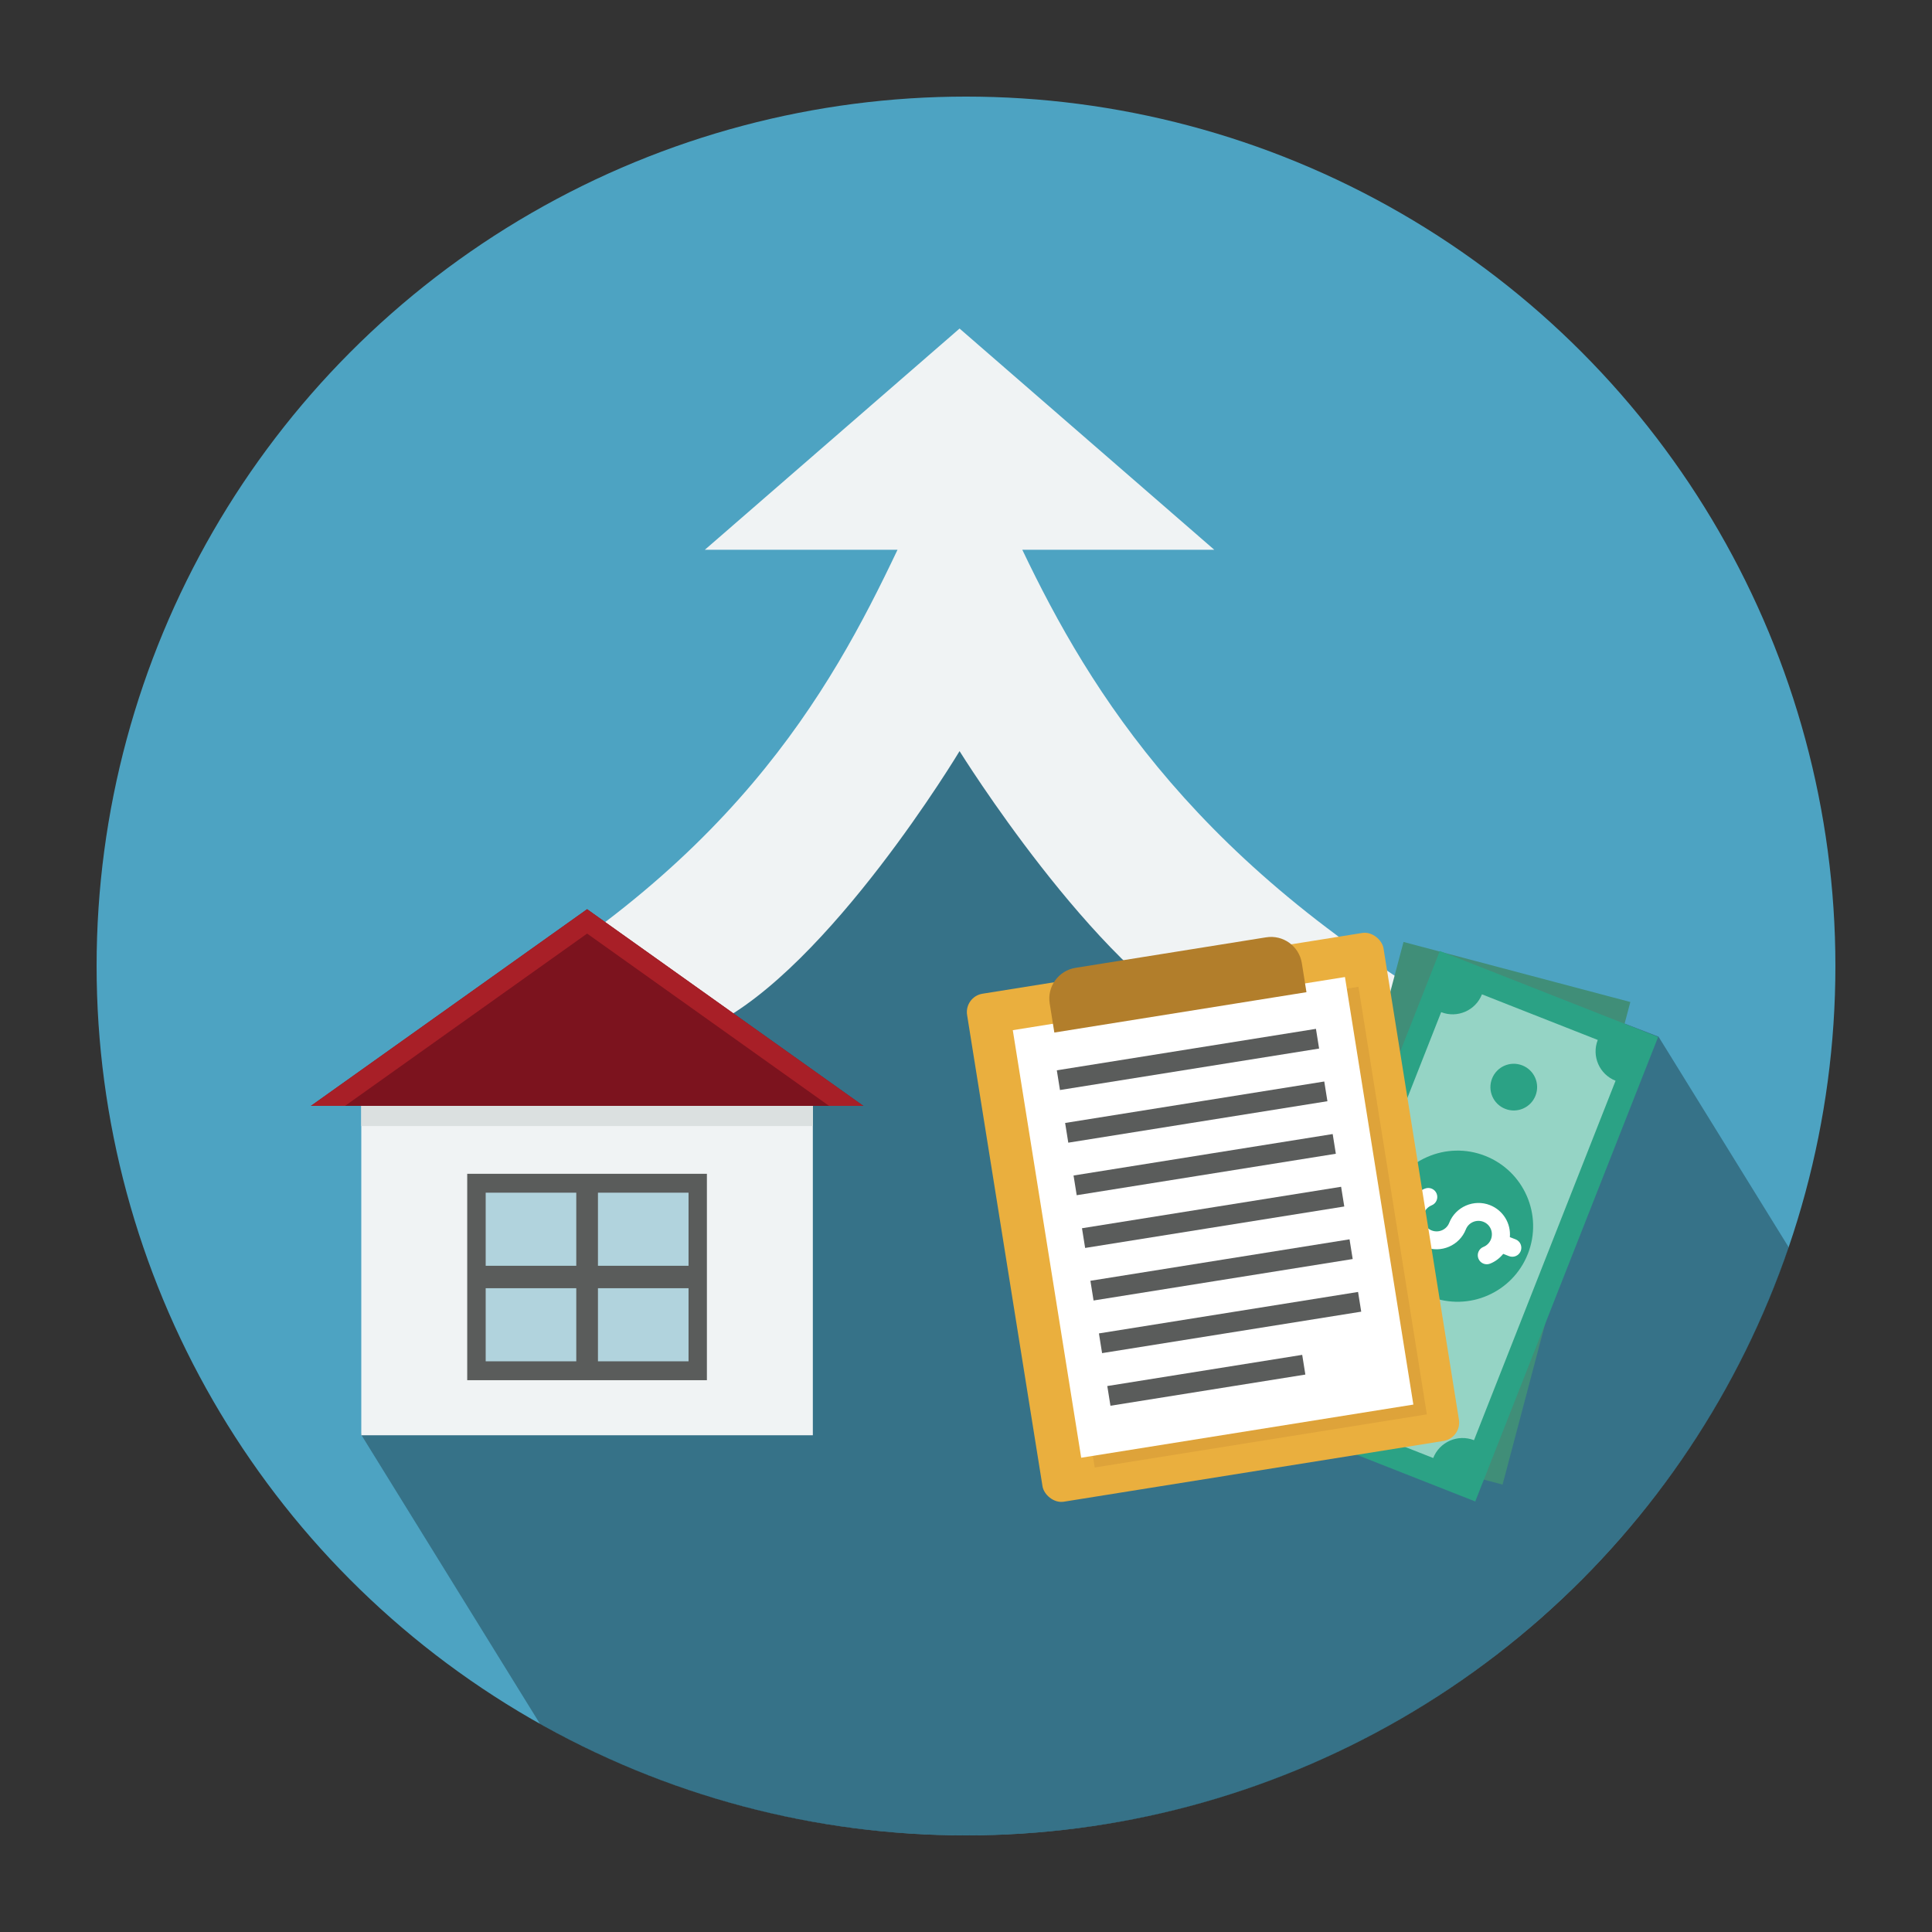 <?xml version="1.0" encoding="UTF-8"?>
<svg id="Layer_1" data-name="Layer 1" xmlns="http://www.w3.org/2000/svg" width="2.5in" height="2.5in" xmlns:xlink="http://www.w3.org/1999/xlink" viewBox="0 0 180 180">
  <rect x="0" y="0" width="180" height="180" fill="#333333" stroke="none"/>
  <defs>
    <style>
      .cls-1 {
        fill: none;
      }

      .cls-2 {
        fill: #010101;
      }

      .cls-3 {
        fill: #b1d3dd;
      }

      .cls-4 {
        fill: #dbe0e0;
      }

      .cls-5 {
        fill: #b27e2b;
      }

      .cls-6 {
        fill: #eaaf3e;
      }

      .cls-7 {
        fill: #7c131e;
      }

      .cls-8 {
        fill: #5a5c5b;
      }

      .cls-9 {
        clip-path: url(#clippath-1);
      }

      .cls-10 {
        fill: #fff;
      }

      .cls-11 {
        fill: #dea33a;
      }

      .cls-12 {
        fill: #4da3c2;
      }

      .cls-13 {
        fill: #95d4c5;
      }

      .cls-14 {
        opacity: .3;
      }

      .cls-15 {
        fill: #408e78;
      }

      .cls-16 {
        fill: #a81f27;
      }

      .cls-17 {
        fill: #f0f3f4;
      }

      .cls-18 {
        fill: #2ba285;
      }

      .cls-19 {
        clip-path: url(#clippath);
      }
    </style>
    <clipPath id="clippath">
      <rect class="cls-1" x="9" y="9" width="148.27" height="148.27"/>
    </clipPath>
    <clipPath id="clippath-1">
      <path id="Path_1172" data-name="Path 1172" class="cls-1" d="M171,90c0,44.74-36.26,81-81,81S9,134.74,9,90,45.27,9,90,9s81,36.27,81,81"/>
    </clipPath>
  </defs>
  <g id="container-id1">
    <g class="cls-19">
      <g id="id1">
        <g id="id3">
          <rect class="cls-1" x="9" y="9" width="148.1" height="171.79"/>
        </g>
      </g>
    </g>
  </g>
  <circle class="cls-12" cx="90" cy="90" r="81"/>
  <g class="cls-9">
    <g id="Group_183" data-name="Group 183" class="cls-14">
      <path id="Path_1236" data-name="Path 1236" class="cls-2" d="M61.06,178c2.47.22,26.97-2.76,29.5-2.76,46.06-.03,78.75-3.05,78.72-49.11,0-1.86,1.15-2.15,1.03-4l-15.79-25.55-17.62-6.8-24.22,6.04-22.18-48.1-56.87,85.91,27.43,44.37Z"/>
    </g>
  </g>
  <path class="cls-17" d="M95.24,51.22h17.89l-23.73-20.61-23.73,20.61h17.95c-6.35,13.38-15.63,29.95-42.31,44.3,0,0,11.22.02,25,.03,10.98-5.4,23.09-25.57,23.09-25.57,0,0,12.52,20.16,23.19,25.58,13.83,0,25.06,0,24.9-.05-25.88-14.65-35.86-30.92-42.25-44.3Z"/>
  <g>
    <rect class="cls-17" x="33.66" y="103.03" width="42.07" height="30.69"/>
    <rect class="cls-4" x="33.66" y="103.03" width="42.07" height="1.88"/>
    <polygon class="cls-7" points="80.43 103.03 54.7 84.71 28.97 103.03 80.43 103.03"/>
    <polygon class="cls-16" points="54.7 86.98 77.24 103.03 80.43 103.03 54.7 84.71 28.97 103.03 32.15 103.03 54.7 86.98"/>
    <rect class="cls-8" x="43.53" y="109.36" width="22.33" height="19.23"/>
    <g>
      <rect class="cls-3" x="45.25" y="111.12" width="8.44" height="6.81"/>
      <rect class="cls-3" x="55.71" y="111.12" width="8.44" height="6.81"/>
      <rect class="cls-3" x="45.25" y="120.02" width="8.44" height="6.81"/>
      <rect class="cls-3" x="55.71" y="120.02" width="8.44" height="6.81"/>
    </g>
  </g>
  <g>
    <rect class="cls-15" x="112.13" y="102.11" width="46.51" height="21.86" transform="translate(-8.55 214.98) rotate(-75.17)"/>
    <rect class="cls-18" x="112.54" y="103.31" width="46.51" height="21.86" transform="translate(-20.25 198.75) rotate(-68.51)"/>
    <path class="cls-13" d="M134.27,94.3l-13.19,33.49c1.51.59,2.25,2.3,1.66,3.8l10.79,4.25c.59-1.51,2.3-2.25,3.8-1.66l13.19-33.49c-1.51-.59-2.25-2.3-1.66-3.8l-10.79-4.25c-.59,1.51-2.3,2.25-3.8,1.66Z"/>
    <circle class="cls-18" cx="135.8" cy="114.24" r="7.04" transform="translate(-20.25 198.75) rotate(-68.51)"/>
    <g>
      <path class="cls-18" d="M131.72,124.75c1.12.44,1.67,1.7,1.23,2.82-.44,1.12-1.7,1.67-2.82,1.23s-1.67-1.7-1.23-2.82,1.7-1.67,2.82-1.23Z"/>
      <path class="cls-18" d="M141.83,99.26c1.12.44,1.67,1.7,1.23,2.82s-1.7,1.67-2.82,1.23-1.67-1.7-1.23-2.82,1.7-1.67,2.82-1.23Z"/>
    </g>
    <path class="cls-10" d="M138.82,112.28c-1.5-.59-3.21.15-3.8,1.65-.25.64-.98.96-1.63.71s-.96-.98-.71-1.63c.13-.33.38-.58.7-.71.43-.17.64-.66.47-1.09-.17-.43-.66-.64-1.09-.47-.48.19-.9.51-1.22.91l-.54-.21c-.43-.17-.92.04-1.09.47s.04.92.47,1.09l.54.21c-.11,1.26.61,2.49,1.85,2.98,1.5.59,3.21-.15,3.8-1.65.25-.64.98-.96,1.63-.71s.96.98.71,1.63c-.13.33-.38.58-.7.71-.43.17-.64.66-.47,1.09s.66.64,1.09.47c.48-.19.9-.51,1.22-.91l.54.21c.43.17.92-.04,1.09-.47s-.04-.92-.47-1.09l-.54-.21c.11-1.26-.61-2.49-1.85-2.98Z"/>
  </g>
  <g>
    <rect class="cls-6" x="93.37" y="89.45" width="39.29" height="47.93" rx="1.73" ry="1.73" transform="translate(-16.5 19.28) rotate(-9.09)"/>
    <rect class="cls-11" x="98.6" y="94.16" width="31.34" height="40.34" transform="translate(-16.62 19.49) rotate(-9.09)"/>
    <rect class="cls-10" x="97.35" y="93.25" width="31.34" height="40.34" transform="translate(-16.5 19.28) rotate(-9.09)"/>
    <path class="cls-5" d="M117.95,87.33l-17.74,2.84c-1.59.25-2.67,1.75-2.41,3.33l.43,2.7,23.49-3.76-.43-2.7c-.25-1.59-1.75-2.67-3.33-2.41Z"/>
    <g>
      <rect class="cls-8" x="98.45" y="97.78" width="24.45" height="1.86" transform="translate(-14.2 18.72) rotate(-9.09)"/>
      <rect class="cls-8" x="99.23" y="102.68" width="24.45" height="1.86" transform="translate(-14.97 18.91) rotate(-9.09)"/>
      <rect class="cls-8" x="100.01" y="107.58" width="24.45" height="1.86" transform="translate(-15.73 19.09) rotate(-9.09)"/>
      <rect class="cls-8" x="100.8" y="112.49" width="24.45" height="1.86" transform="translate(-16.5 19.28) rotate(-9.09)"/>
      <rect class="cls-8" x="101.58" y="117.39" width="24.45" height="1.86" transform="translate(-17.26 19.46) rotate(-9.09)"/>
      <rect class="cls-8" x="102.37" y="122.29" width="24.45" height="1.86" transform="translate(-18.02 19.65) rotate(-9.09)"/>
      <rect class="cls-8" x="103.19" y="127.67" width="18.39" height="1.86" transform="translate(-18.9 19.37) rotate(-9.09)"/>
    </g>
  </g>
</svg>